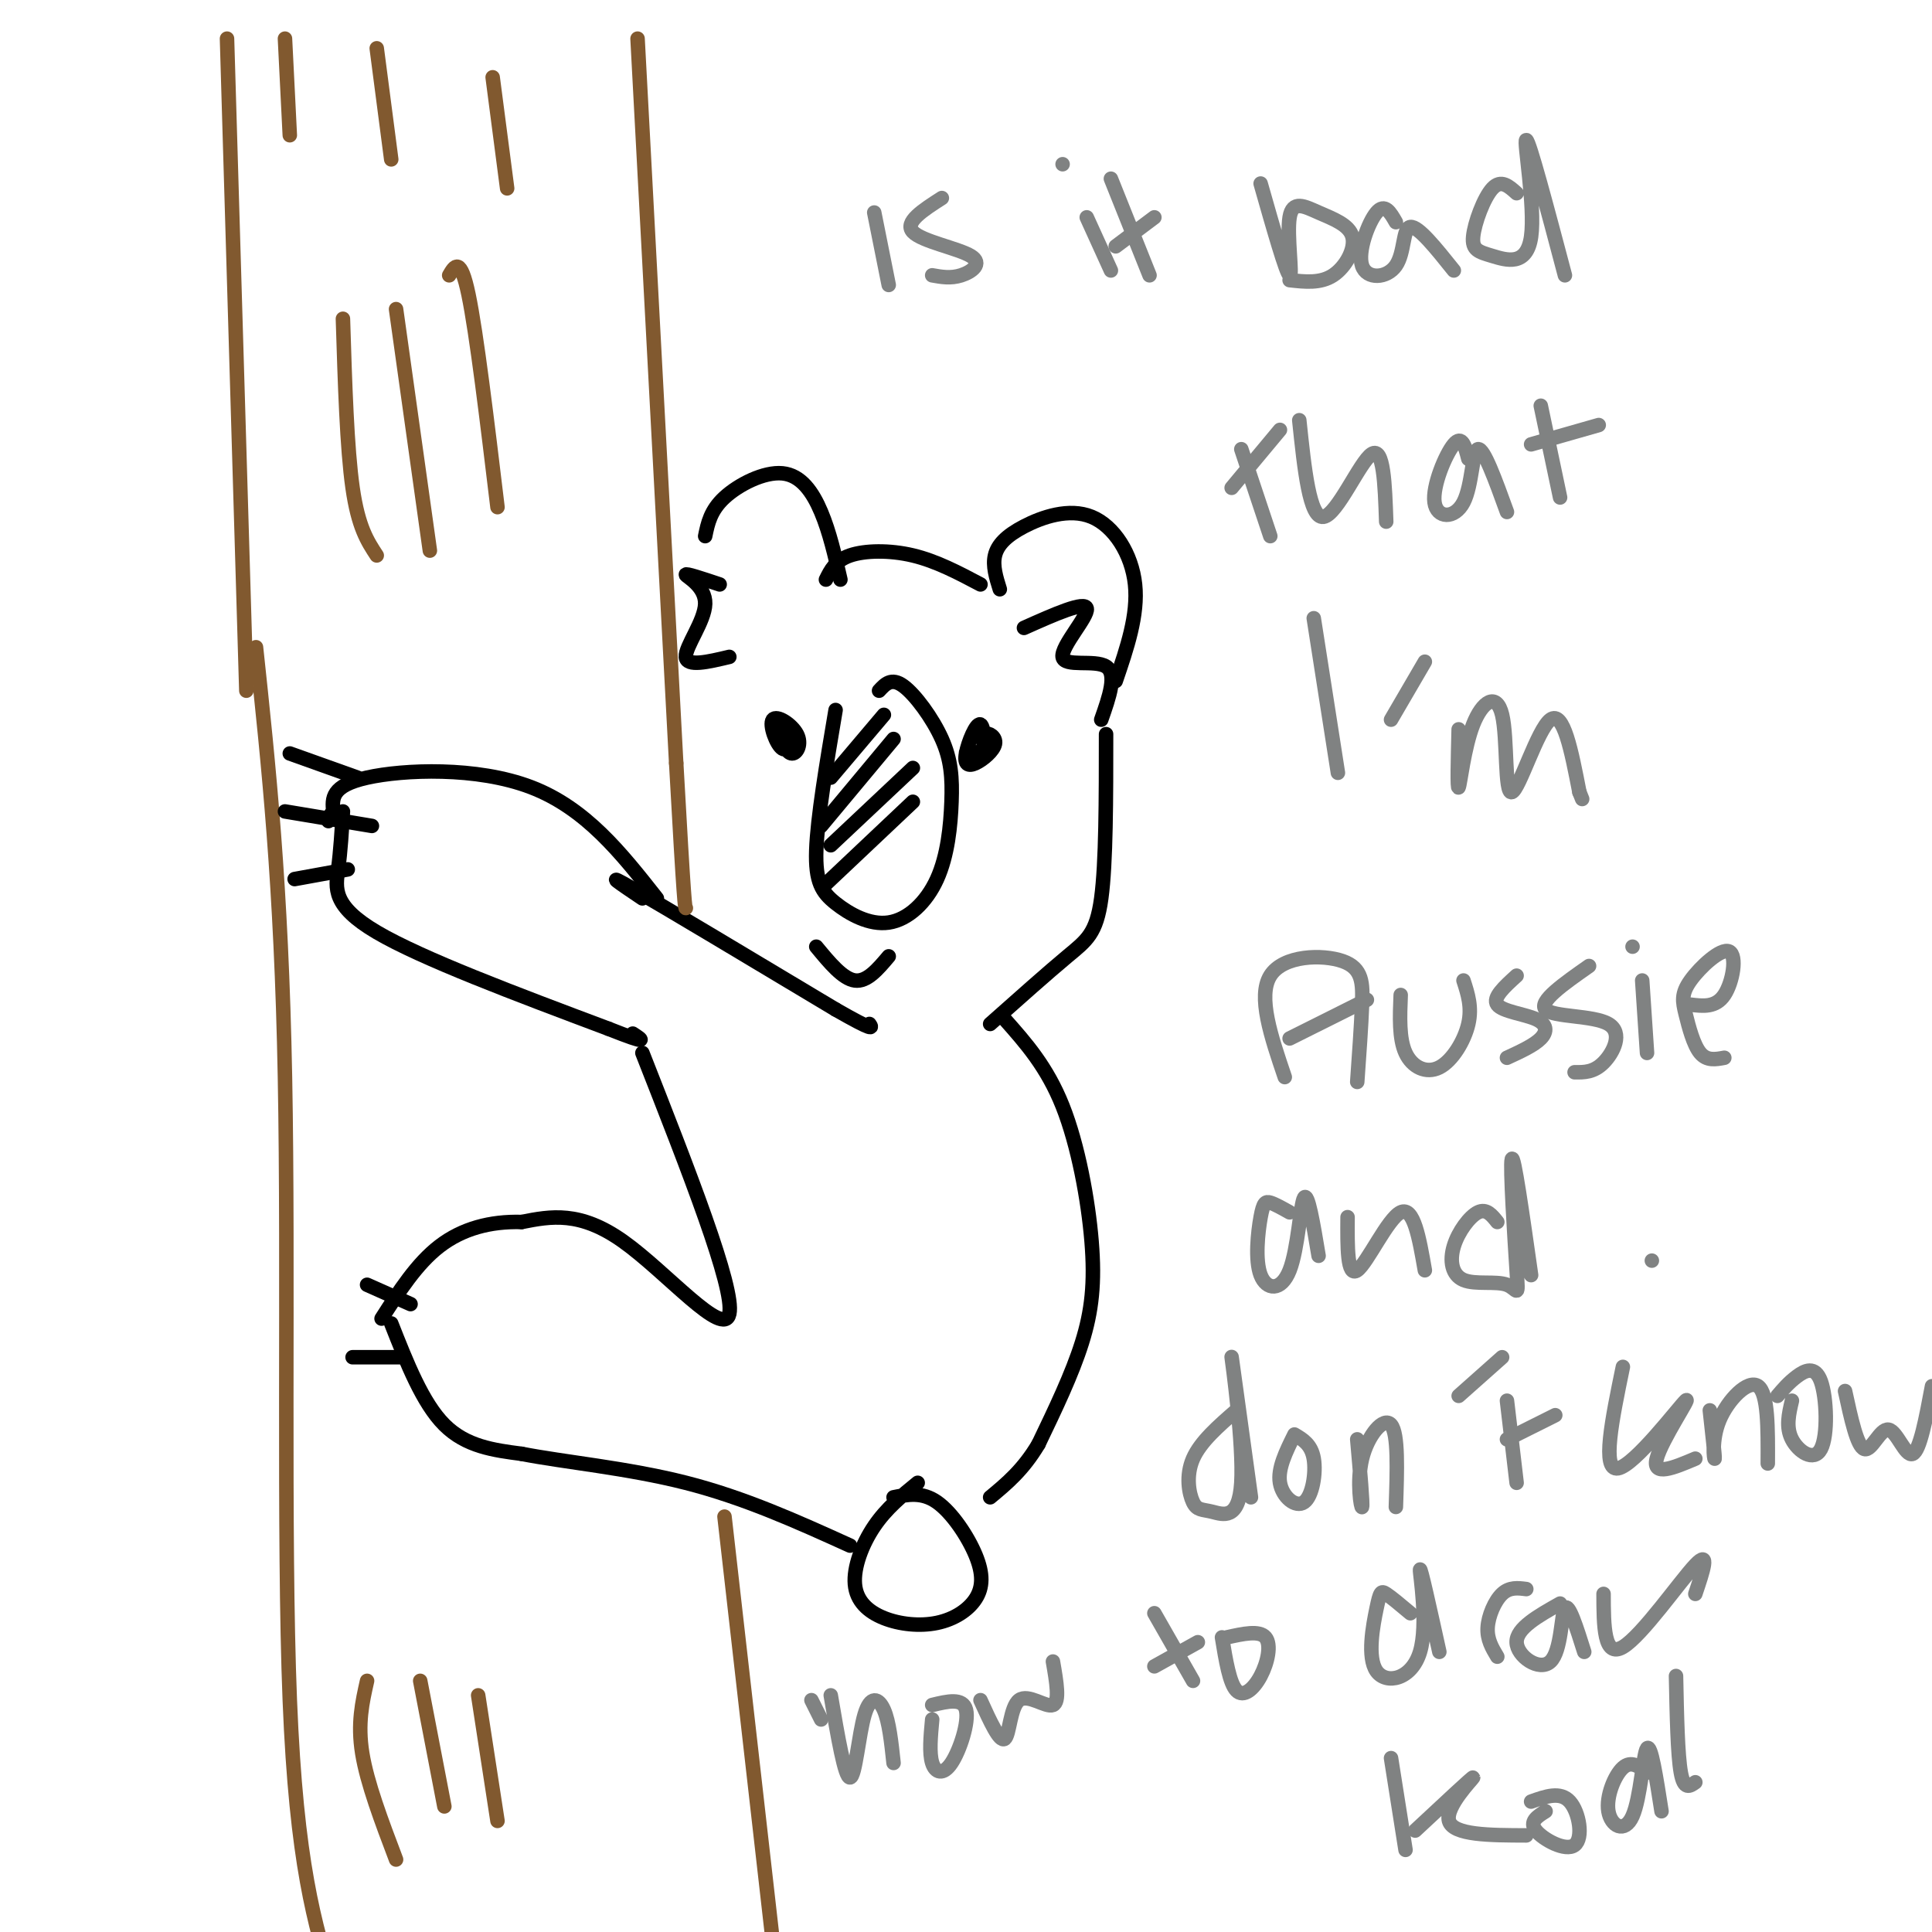 <svg viewBox='0 0 400 400' version='1.1' xmlns='http://www.w3.org/2000/svg' xmlns:xlink='http://www.w3.org/1999/xlink'><g fill='none' stroke='rgb(0,0,0)' stroke-width='3' stroke-linecap='round' stroke-linejoin='round'><path d='M173,147c-1.884,11.177 -3.769,22.353 -4,29c-0.231,6.647 1.191,8.763 4,11c2.809,2.237 7.003,4.593 11,4c3.997,-0.593 7.795,-4.137 10,-9c2.205,-4.863 2.818,-11.046 3,-16c0.182,-4.954 -0.066,-8.680 -2,-13c-1.934,-4.320 -5.552,-9.234 -8,-11c-2.448,-1.766 -3.724,-0.383 -5,1'/><path d='M203,156c-1.582,-0.368 -3.163,-0.736 -3,0c0.163,0.736 2.071,2.577 3,1c0.929,-1.577 0.879,-6.573 0,-7c-0.879,-0.427 -2.586,3.714 -3,6c-0.414,2.286 0.466,2.716 2,2c1.534,-0.716 3.721,-2.577 4,-4c0.279,-1.423 -1.349,-2.406 -2,-2c-0.651,0.406 -0.326,2.203 0,4'/><path d='M204,156c0.000,0.667 0.000,0.333 0,0'/><path d='M161,152c0.992,1.998 1.985,3.996 3,4c1.015,0.004 2.054,-1.985 1,-4c-1.054,-2.015 -4.200,-4.056 -5,-3c-0.800,1.056 0.746,5.207 2,6c1.254,0.793 2.215,-1.774 2,-3c-0.215,-1.226 -1.608,-1.113 -3,-1'/><path d='M174,120c-1.119,-4.911 -2.238,-9.821 -4,-14c-1.762,-4.179 -4.167,-7.625 -8,-8c-3.833,-0.375 -9.095,2.321 -12,5c-2.905,2.679 -3.452,5.339 -4,8'/><path d='M149,121c-3.583,-1.196 -7.167,-2.393 -7,-2c0.167,0.393 4.083,2.375 4,6c-0.083,3.625 -4.167,8.893 -4,11c0.167,2.107 4.583,1.054 9,0'/><path d='M207,122c-0.756,-2.419 -1.512,-4.839 -1,-7c0.512,-2.161 2.292,-4.064 6,-6c3.708,-1.936 9.344,-3.906 14,-2c4.656,1.906 8.330,7.687 9,14c0.670,6.313 -1.665,13.156 -4,20'/><path d='M212,130c6.333,-2.827 12.667,-5.655 13,-4c0.333,1.655 -5.333,7.792 -5,10c0.333,2.208 6.667,0.488 9,2c2.333,1.512 0.667,6.256 -1,11'/><path d='M203,121c-4.578,-2.422 -9.156,-4.844 -14,-6c-4.844,-1.156 -9.956,-1.044 -13,0c-3.044,1.044 -4.022,3.022 -5,5'/><path d='M169,196c2.750,3.333 5.500,6.667 8,7c2.500,0.333 4.750,-2.333 7,-5'/><path d='M136,186c-7.356,-9.333 -14.711,-18.667 -26,-23c-11.289,-4.333 -26.511,-3.667 -34,-2c-7.489,1.667 -7.244,4.333 -7,7'/><path d='M69,168c-1.333,1.500 -1.167,1.750 -1,2'/><path d='M71,168c-0.244,4.067 -0.489,8.133 -1,12c-0.511,3.867 -1.289,7.533 8,13c9.289,5.467 28.644,12.733 48,20'/><path d='M126,213c8.833,3.500 6.917,2.250 5,1'/><path d='M133,186c-4.333,-2.917 -8.667,-5.833 -2,-2c6.667,3.833 24.333,14.417 42,25'/><path d='M173,209c8.167,4.667 7.583,3.833 7,3'/><path d='M229,152c0.000,13.333 0.000,26.667 -1,34c-1.000,7.333 -3.000,8.667 -7,12c-4.000,3.333 -10.000,8.667 -16,14'/><path d='M208,211c4.387,4.940 8.774,9.881 12,18c3.226,8.119 5.292,19.417 6,28c0.708,8.583 0.060,14.452 -2,21c-2.060,6.548 -5.530,13.774 -9,21'/><path d='M215,299c-3.167,5.333 -6.583,8.167 -10,11'/><path d='M133,218c9.578,24.378 19.156,48.756 18,54c-1.156,5.244 -13.044,-8.644 -22,-15c-8.956,-6.356 -14.978,-5.178 -21,-4'/><path d='M108,253c-6.511,-0.178 -12.289,1.378 -17,5c-4.711,3.622 -8.356,9.311 -12,15'/><path d='M81,274c3.250,8.250 6.500,16.500 11,21c4.500,4.500 10.250,5.250 16,6'/><path d='M108,301c8.533,1.689 21.867,2.911 34,6c12.133,3.089 23.067,8.044 34,13'/><path d='M190,307c-3.242,2.642 -6.483,5.284 -9,9c-2.517,3.716 -4.308,8.507 -4,12c0.308,3.493 2.715,5.688 6,7c3.285,1.312 7.449,1.741 11,1c3.551,-0.741 6.488,-2.652 8,-5c1.512,-2.348 1.599,-5.132 0,-9c-1.599,-3.868 -4.886,-8.819 -8,-11c-3.114,-2.181 -6.057,-1.590 -9,-1'/><path d='M183,148c0.000,0.000 -11.000,13.000 -11,13'/><path d='M185,153c0.000,0.000 -15.000,18.000 -15,18'/><path d='M189,159c0.000,0.000 -17.000,16.000 -17,16'/><path d='M189,166c0.000,0.000 -18.000,17.000 -18,17'/></g>
<g fill='none' stroke='rgb(129,89,47)' stroke-width='3' stroke-linecap='round' stroke-linejoin='round'><path d='M47,8c0.000,0.000 4.000,135.000 4,135'/><path d='M132,8c0.000,0.000 8.000,150.000 8,150'/><path d='M140,158c1.667,30.000 1.833,30.000 2,30'/><path d='M53,134c2.622,24.556 5.244,49.111 6,89c0.756,39.889 -0.356,95.111 1,129c1.356,33.889 5.178,46.444 9,59'/><path d='M150,314c0.000,0.000 10.000,88.000 10,88'/><path d='M71,66c0.417,13.417 0.833,26.833 2,35c1.167,8.167 3.083,11.083 5,14'/><path d='M82,64c0.000,0.000 7.000,50.000 7,50'/><path d='M93,57c1.167,-2.000 2.333,-4.000 4,4c1.667,8.000 3.833,26.000 6,44'/><path d='M102,16c0.000,0.000 3.000,23.000 3,23'/><path d='M59,8c0.000,0.000 1.000,20.000 1,20'/><path d='M78,10c0.000,0.000 3.000,23.000 3,23'/><path d='M76,348c-1.000,4.417 -2.000,8.833 -1,15c1.000,6.167 4.000,14.083 7,22'/><path d='M87,348c0.000,0.000 5.000,26.000 5,26'/><path d='M99,351c0.000,0.000 4.000,26.000 4,26'/></g>
<g fill='none' stroke='rgb(0,0,0)' stroke-width='3' stroke-linecap='round' stroke-linejoin='round'><path d='M60,156c0.000,0.000 14.000,5.000 14,5'/><path d='M59,168c0.000,0.000 18.000,3.000 18,3'/><path d='M61,182c0.000,0.000 11.000,-2.000 11,-2'/><path d='M76,266c0.000,0.000 9.000,4.000 9,4'/><path d='M73,281c0.000,0.000 10.000,0.000 10,0'/></g>
<g fill='none' stroke='rgb(128,130,130)' stroke-width='3' stroke-linecap='round' stroke-linejoin='round'><path d='M181,44c0.000,0.000 3.000,15.000 3,15'/><path d='M195,41c-3.917,2.512 -7.833,5.024 -6,7c1.833,1.976 9.417,3.417 12,5c2.583,1.583 0.167,3.310 -2,4c-2.167,0.690 -4.083,0.345 -6,0'/><path d='M225,45c0.000,0.000 5.000,11.000 5,11'/><path d='M220,34c0.000,0.000 0.000,0.000 0,0'/><path d='M230,37c0.000,0.000 8.000,20.000 8,20'/><path d='M231,51c0.000,0.000 8.000,-6.000 8,-6'/><path d='M261,38c2.656,9.335 5.313,18.670 6,19c0.687,0.330 -0.595,-8.345 0,-12c0.595,-3.655 3.067,-2.289 6,-1c2.933,1.289 6.328,2.501 7,5c0.672,2.499 -1.379,6.285 -4,8c-2.621,1.715 -5.810,1.357 -9,1'/><path d='M289,46c-1.148,-2.013 -2.297,-4.026 -4,-2c-1.703,2.026 -3.962,8.089 -3,11c0.962,2.911 5.144,2.668 7,0c1.856,-2.668 1.388,-7.762 3,-8c1.612,-0.238 5.306,4.381 9,9'/><path d='M314,40c-1.609,-1.456 -3.219,-2.912 -5,-1c-1.781,1.912 -3.734,7.192 -4,10c-0.266,2.808 1.156,3.144 4,4c2.844,0.856 7.112,2.230 8,-4c0.888,-6.230 -1.603,-20.066 -1,-20c0.603,0.066 4.302,14.033 8,28'/><path d='M257,93c0.000,0.000 6.000,18.000 6,18'/><path d='M255,101c0.000,0.000 10.000,-12.000 10,-12'/><path d='M269,87c1.067,10.200 2.133,20.400 5,20c2.867,-0.400 7.533,-11.400 10,-13c2.467,-1.600 2.733,6.200 3,14'/><path d='M304,95c-0.648,-2.518 -1.295,-5.037 -3,-3c-1.705,2.037 -4.467,8.628 -4,12c0.467,3.372 4.164,3.523 6,0c1.836,-3.523 1.810,-10.721 3,-11c1.190,-0.279 3.595,6.360 6,13'/><path d='M319,84c0.000,0.000 4.000,19.000 4,19'/><path d='M317,92c0.000,0.000 14.000,-4.000 14,-4'/><path d='M272,128c0.000,0.000 5.000,32.000 5,32'/><path d='M288,149c0.000,0.000 7.000,-12.000 7,-12'/><path d='M302,151c-0.159,6.315 -0.319,12.630 0,12c0.319,-0.630 1.116,-8.205 3,-13c1.884,-4.795 4.856,-6.811 6,-2c1.144,4.811 0.462,16.449 2,16c1.538,-0.449 5.297,-12.985 8,-15c2.703,-2.015 4.352,6.493 6,15'/><path d='M327,164c1.000,2.500 0.500,1.250 0,0'/><path d='M266,223c-2.839,-8.363 -5.679,-16.726 -3,-21c2.679,-4.274 10.875,-4.458 15,-3c4.125,1.458 4.179,4.560 4,9c-0.179,4.440 -0.589,10.220 -1,16'/><path d='M267,215c0.000,0.000 16.000,-8.000 16,-8'/><path d='M290,206c-0.185,4.518 -0.369,9.036 1,12c1.369,2.964 4.292,4.375 7,3c2.708,-1.375 5.202,-5.536 6,-9c0.798,-3.464 -0.101,-6.232 -1,-9'/><path d='M314,202c-2.524,2.292 -5.048,4.583 -4,6c1.048,1.417 5.667,1.958 8,3c2.333,1.042 2.381,2.583 1,4c-1.381,1.417 -4.190,2.708 -7,4'/><path d='M329,200c-5.268,3.690 -10.536,7.381 -9,9c1.536,1.619 9.875,1.167 13,3c3.125,1.833 1.036,5.952 -1,8c-2.036,2.048 -4.018,2.024 -6,2'/><path d='M340,203c0.000,0.000 1.000,15.000 1,15'/><path d='M338,196c0.000,0.000 0.000,0.000 0,0'/><path d='M350,208c2.615,0.316 5.230,0.632 7,-2c1.770,-2.632 2.695,-8.211 1,-9c-1.695,-0.789 -6.011,3.211 -8,6c-1.989,2.789 -1.651,4.366 -1,7c0.651,2.634 1.615,6.324 3,8c1.385,1.676 3.193,1.338 5,1'/><path d='M267,251c-1.508,-0.850 -3.015,-1.700 -4,-2c-0.985,-0.300 -1.446,-0.050 -2,3c-0.554,3.050 -1.200,8.900 0,12c1.200,3.100 4.246,3.450 6,-1c1.754,-4.450 2.215,-13.700 3,-15c0.785,-1.300 1.892,5.350 3,12'/><path d='M279,252c-0.044,6.244 -0.089,12.489 2,11c2.089,-1.489 6.311,-10.711 9,-12c2.689,-1.289 3.844,5.356 5,12'/><path d='M310,253c-1.131,-1.424 -2.263,-2.849 -4,-2c-1.737,0.849 -4.080,3.971 -5,7c-0.920,3.029 -0.418,5.966 2,7c2.418,1.034 6.751,0.164 9,1c2.249,0.836 2.413,3.379 2,-3c-0.413,-6.379 -1.404,-21.680 -1,-23c0.404,-1.320 2.202,11.340 4,24'/><path d='M342,261c0.000,0.000 0.000,0.000 0,0'/><path d='M256,292c-3.737,3.249 -7.474,6.497 -9,10c-1.526,3.503 -0.840,7.259 0,9c0.840,1.741 1.833,1.467 4,2c2.167,0.533 5.506,1.874 6,-6c0.494,-7.874 -1.859,-24.964 -2,-26c-0.141,-1.036 1.929,13.982 4,29'/><path d='M268,297c-1.750,3.536 -3.500,7.071 -3,10c0.500,2.929 3.250,5.250 5,4c1.750,-1.250 2.500,-6.071 2,-9c-0.500,-2.929 -2.250,-3.964 -4,-5'/><path d='M281,298c0.595,6.738 1.190,13.476 1,14c-0.190,0.524 -1.167,-5.167 0,-10c1.167,-4.833 4.476,-8.810 6,-7c1.524,1.810 1.262,9.405 1,17'/><path d='M302,289c0.000,0.000 9.000,-8.000 9,-8'/><path d='M312,290c0.000,0.000 2.000,17.000 2,17'/><path d='M312,298c0.000,0.000 10.000,-5.000 10,-5'/><path d='M336,283c-2.232,10.815 -4.464,21.631 -1,21c3.464,-0.631 12.625,-12.708 14,-14c1.375,-1.292 -5.036,8.202 -6,12c-0.964,3.798 3.518,1.899 8,0'/><path d='M354,292c0.536,4.827 1.071,9.655 1,10c-0.071,0.345 -0.750,-3.792 1,-8c1.750,-4.208 5.929,-8.488 8,-7c2.071,1.488 2.036,8.744 2,16'/><path d='M371,290c-0.646,2.745 -1.292,5.490 0,8c1.292,2.510 4.522,4.786 6,2c1.478,-2.786 1.206,-10.635 0,-14c-1.206,-3.365 -3.344,-2.247 -5,-1c-1.656,1.247 -2.828,2.624 -4,4'/><path d='M170,356c0.000,0.000 -2.000,-4.000 -2,-4'/><path d='M382,288c1.250,5.756 2.500,11.512 4,12c1.500,0.488 3.250,-4.292 5,-4c1.750,0.292 3.500,5.655 5,5c1.500,-0.655 2.750,-7.327 4,-14'/><path d='M172,351c1.458,8.560 2.917,17.119 4,17c1.083,-0.119 1.792,-8.917 3,-13c1.208,-4.083 2.917,-3.452 4,-1c1.083,2.452 1.542,6.726 2,11'/><path d='M193,356c-0.321,3.482 -0.643,6.964 0,9c0.643,2.036 2.250,2.625 4,0c1.750,-2.625 3.643,-8.464 3,-11c-0.643,-2.536 -3.821,-1.768 -7,-1'/><path d='M203,352c1.982,4.369 3.964,8.738 5,8c1.036,-0.738 1.125,-6.583 3,-8c1.875,-1.417 5.536,1.595 7,1c1.464,-0.595 0.732,-4.798 0,-9'/><path d='M239,334c0.000,0.000 8.000,14.000 8,14'/><path d='M239,345c0.000,0.000 9.000,-5.000 9,-5'/><path d='M253,339c0.780,4.750 1.560,9.500 3,11c1.440,1.500 3.542,-0.250 5,-3c1.458,-2.750 2.274,-6.500 1,-8c-1.274,-1.500 -4.637,-0.750 -8,0'/><path d='M292,334c-1.962,-1.647 -3.923,-3.294 -5,-4c-1.077,-0.706 -1.269,-0.471 -2,3c-0.731,3.471 -2.000,10.178 0,13c2.000,2.822 7.269,1.760 9,-4c1.731,-5.760 -0.077,-16.217 0,-17c0.077,-0.783 2.038,8.109 4,17'/><path d='M310,343c-1.067,-1.778 -2.133,-3.556 -2,-6c0.133,-2.444 1.467,-5.556 3,-7c1.533,-1.444 3.267,-1.222 5,-1'/><path d='M323,332c-4.530,2.548 -9.060,5.095 -9,8c0.060,2.905 4.708,6.167 7,4c2.292,-2.167 2.226,-9.762 3,-11c0.774,-1.238 2.387,3.881 4,9'/><path d='M332,330c0.022,6.667 0.044,13.333 4,11c3.956,-2.333 11.844,-13.667 15,-17c3.156,-3.333 1.578,1.333 0,6'/><path d='M288,364c0.000,0.000 3.000,19.000 3,19'/><path d='M293,379c5.978,-5.578 11.956,-11.156 12,-11c0.044,0.156 -5.844,6.044 -5,9c0.844,2.956 8.422,2.978 16,3'/><path d='M320,375c-1.732,1.083 -3.464,2.167 -2,4c1.464,1.833 6.125,4.417 8,3c1.875,-1.417 0.964,-6.833 -1,-9c-1.964,-2.167 -4.982,-1.083 -8,0'/><path d='M341,367c-1.641,-1.279 -3.282,-2.558 -5,-1c-1.718,1.558 -3.512,5.954 -3,9c0.512,3.046 3.330,4.743 5,1c1.670,-3.743 2.191,-12.927 3,-14c0.809,-1.073 1.904,5.963 3,13'/><path d='M347,347c0.167,8.167 0.333,16.333 1,20c0.667,3.667 1.833,2.833 3,2'/></g>
</svg>